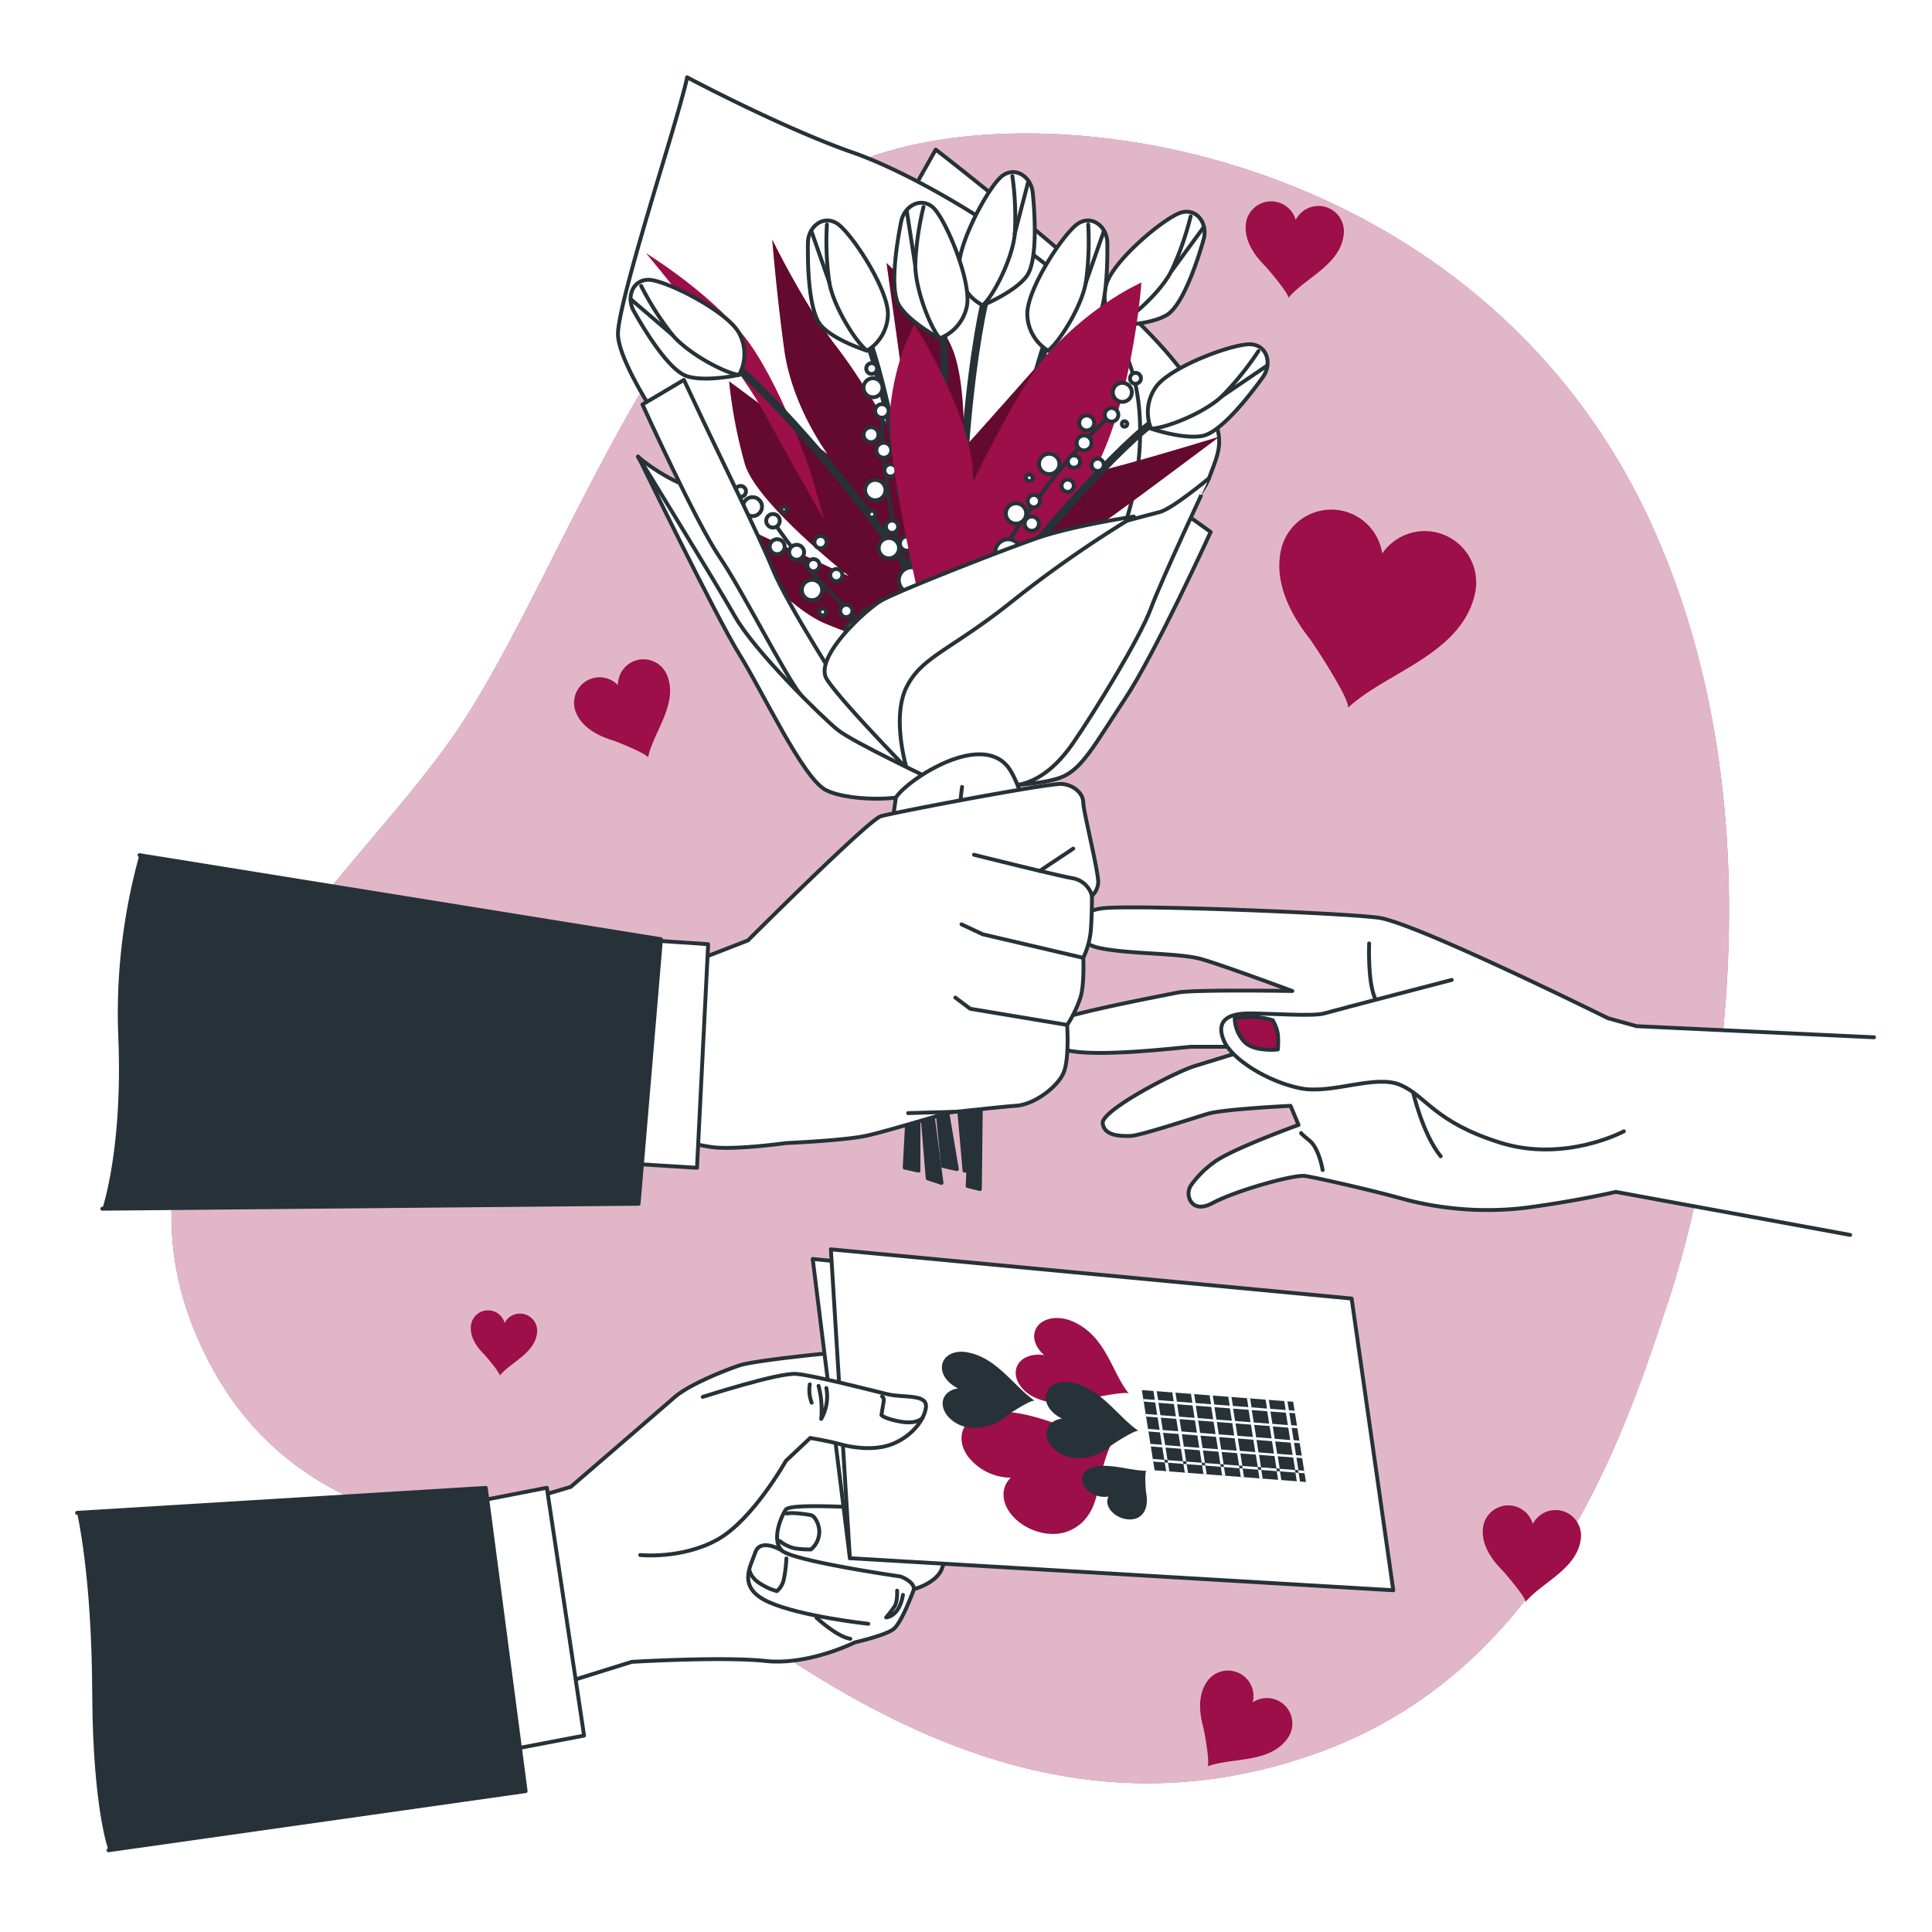 <svg class="animated" id="freepik_stories-valentines-bouquet-with-a-card" xmlns="http://www.w3.org/2000/svg" viewBox="0 0 500 500" version="1.1" xmlns:xlink="http://www.w3.org/1999/xlink" xmlns:svgjs="http://svgjs.com/svgjs"><style>svg#freepik_stories-valentines-bouquet-with-a-card:not(.animated) .animable {opacity: 0;}svg#freepik_stories-valentines-bouquet-with-a-card.animated #freepik--background-simple--inject-62 {animation: 1s 1 forwards cubic-bezier(.36,-0.01,.5,1.38) slideDown;animation-delay: 0s;}svg#freepik_stories-valentines-bouquet-with-a-card.animated #freepik--Hearts--inject-62 {animation: 1s 1 forwards cubic-bezier(.36,-0.01,.5,1.38) zoomOut,3s Infinite  linear floating;animation-delay: 0s,1s;}svg#freepik_stories-valentines-bouquet-with-a-card.animated #freepik--Hand--inject-62 {animation: 1s 1 forwards cubic-bezier(.36,-0.01,.5,1.38) lightSpeedRight;animation-delay: 0s;}svg#freepik_stories-valentines-bouquet-with-a-card.animated #freepik--Card--inject-62 {animation: 1s 1 forwards cubic-bezier(.36,-0.01,.5,1.38) zoomIn;animation-delay: 0s;}svg#freepik_stories-valentines-bouquet-with-a-card.animated #freepik--Flowers--inject-62 {animation: 1s 1 forwards cubic-bezier(.36,-0.01,.5,1.38) fadeIn;animation-delay: 0s;}            @keyframes slideDown {                0% {                    opacity: 0;                    transform: translateY(-30px);                }                100% {                    opacity: 1;                    transform: translateY(0);                }            }                    @keyframes zoomOut {                0% {                    opacity: 0;                    transform: scale(1.5);                }                100% {                    opacity: 1;                    transform: scale(1);                }            }                    @keyframes floating {                0% {                    opacity: 1;                    transform: translateY(0px);                }                50% {                    transform: translateY(-10px);                }                100% {                    opacity: 1;                    transform: translateY(0px);                }            }                    @keyframes lightSpeedRight {              from {                transform: translate3d(50%, 0, 0) skewX(-20deg);                opacity: 0;              }              60% {                transform: skewX(10deg);                opacity: 1;              }              80% {                transform: skewX(-2deg);              }              to {                opacity: 1;                transform: translate3d(0, 0, 0);              }            }                    @keyframes zoomIn {                0% {                    opacity: 0;                    transform: scale(0.5);                }                100% {                    opacity: 1;                    transform: scale(1);                }            }                    @keyframes fadeIn {                0% {                    opacity: 0;                }                100% {                    opacity: 1;                }            }        </style><g id="freepik--background-simple--inject-62" class="animable" style="transform-origin: 245.924px 248.02px;"><path d="M431,339s39-108-3-202S279,23,227,40,147,146,119,188,23,281,51,346s99,45,141,75,91,53,148,33S418,379,431,339Z" style="fill: rgb(156, 15, 72); transform-origin: 245.924px 248.02px;" id="elqfbfnzh9mh8" class="animable"></path><g id="el0hzix1ardra"><path d="M431,339s39-108-3-202S279,23,227,40,147,146,119,188,23,281,51,346s99,45,141,75,91,53,148,33S418,379,431,339Z" style="fill: rgb(255, 255, 255); opacity: 0.7; transform-origin: 245.924px 248.02px;" class="animable"></path></g></g><g id="freepik--Hearts--inject-62" class="animable animator-active" style="transform-origin: 265.502px 254.636px;"><path d="M381.72,153.66a13.32,13.32,0,0,0-24-10.41,13.33,13.33,0,0,0-26.18-1c-1.9,8.38,2.4,16.67,7.43,23.09,1,1.29,11.11,16.68,9.78,17.91C358.85,173.86,378.15,169.41,381.72,153.66Z" style="fill: rgb(156, 15, 72); transform-origin: 356.56px 157.568px;" id="ely2csnn19ds" class="animable"></path><path d="M172.63,174.71a6.6,6.6,0,0,0-12.7,2.61,6.6,6.6,0,0,0-10.88,7.05c1.61,3.94,5.71,6.07,9.57,7.25.78.23,9.25,3.6,9.06,4.47C169.1,189.4,175.66,182.11,172.63,174.71Z" style="fill: rgb(156, 15, 72); transform-origin: 160.993px 183.359px;" id="elmjlnls2y2us" class="animable"></path><path d="M333.2,449.92a6.59,6.59,0,0,0-9-9.35,6.6,6.6,0,0,0-11.77-5.46c-2.47,3.47-2.09,8.07-1,12,.22.78,1.88,9.74,1,10.05C318.89,454.76,328.56,456.42,333.2,449.92Z" style="fill: rgb(156, 15, 72); transform-origin: 322.523px 444.751px;" id="elacy6673hlb" class="animable"></path><path d="M347.77,60.55a6.59,6.59,0,0,0-12.44-3.63,6.6,6.6,0,0,0-12.92,1.14c-.41,4.23,2.21,8,5.08,10.88.57.57,6.48,7.51,5.9,8.19C337.79,71.88,347,68.5,347.77,60.55Z" style="fill: rgb(156, 15, 72); transform-origin: 335.085px 64.621px;" id="ela9deg49v9lk" class="animable"></path><path d="M409.13,398.05a6.59,6.59,0,0,0-12.44-3.63,6.59,6.59,0,0,0-12.91,1.14c-.42,4.23,2.2,8,5.07,10.88.57.57,6.48,7.5,5.91,8.19C399.15,409.38,408.35,406,409.13,398.05Z" style="fill: rgb(156, 15, 72); transform-origin: 396.449px 402.112px;" id="elrqvdtyu4yts" class="animable"></path><path d="M139,344.83a4.46,4.46,0,0,0-8.41-2.45,4.45,4.45,0,0,0-8.72.77c-.28,2.86,1.49,5.43,3.42,7.35.39.38,4.39,5.07,4,5.53C132.27,352.48,138.49,350.2,139,344.83Z" style="fill: rgb(156, 15, 72); transform-origin: 130.43px 347.572px;" id="elchoka32ce7k" class="animable"></path></g><g id="freepik--Hand--inject-62" class="animable" style="transform-origin: 377.474px 277.215px;"><path d="M478.82,319.6l-60.64-11.14s-10.72,2.48-23.51,4.13a83.82,83.82,0,0,1-32.17-2.48c-7.43-2.06-21.86-5.36-24.75-5.77s-17.74,3.71-23.92,7c-3.1,1.65-4.73.86-5.6-.35a3.84,3.84,0,0,1,.17-4.47,25.87,25.87,0,0,1,6.66-6.32c5.7-3.56,21-9.07,21-9.07L334,286.19s-17.33.83-21.45,2.06S294.85,294,292.38,294s-6.6,0-7-3.3,18.56-13.2,23.92-14.85l16.09-4.95H308.46c-1.65,0-27.22,3.3-33.82.41s-5.36-4.95-1.65-7,27.64-6.6,31.76-7.43,29.7-.41,29.7-.41-17.74-6.6-23.51-8.25-18.56-1.23-26.4-2.88-7.84-9.49,1.24-10.32,61.46,1.24,70.94,2.48,59.4,26,59.4,26l7.42,2.07L485,268.45" style="fill: rgb(255, 255, 255); stroke: rgb(38, 50, 56); stroke-linecap: round; stroke-linejoin: round; transform-origin: 377.474px 277.215px;" id="ellprkja26mh" class="animable"></path><path d="M375.7,253.6s-30.11,7.84-33,8.67-13.61,0-19.39,0-8.66,2.06-6.6,7,11.55,10.72,19.8,12.37,19.39-3.71,26-.82,8.66,9.49,25.57,14.85,32.17-2.89,32.17-2.89" style="fill: rgb(255, 255, 255); stroke: rgb(38, 50, 56); stroke-linecap: round; stroke-linejoin: round; transform-origin: 368.148px 275.54px;" id="elosk3d85aofs" class="animable"></path><path d="M319.55,263.57a9.27,9.27,0,0,0,2.68,6.24c2.67,2.46,8.47,1.79,8.47,1.79a21.81,21.81,0,0,0,0-4,10.29,10.29,0,0,0-1.34-3.57A20.59,20.59,0,0,0,319.55,263.57Z" style="fill: rgb(156, 15, 72); stroke: rgb(38, 50, 56); stroke-linecap: round; stroke-linejoin: round; transform-origin: 325.171px 267.434px;" id="elvub7coe47f" class="animable"></path><path d="M336.72,293.23s-.22,0,2.23,2,3.35,7.58,3.35,7.58" style="fill: none; stroke: rgb(38, 50, 56); stroke-linecap: round; stroke-linejoin: round; transform-origin: 339.507px 298.02px;" id="el4inz28ztf0m" class="animable"></path><path d="M354.34,244.16s-.44,10,1.56,14.28" style="fill: none; stroke: rgb(38, 50, 56); stroke-linecap: round; stroke-linejoin: round; transform-origin: 355.099px 251.3px;" id="el7zz7jht7m1a" class="animable"></path><path d="M365.72,282.75s2.45,10.7,7.13,16.5" style="fill: none; stroke: rgb(38, 50, 56); stroke-linecap: round; stroke-linejoin: round; transform-origin: 369.285px 291px;" id="elvt674k941we" class="animable"></path></g><g id="freepik--Card--inject-62" class="animable" style="transform-origin: 190.26px 401.09px;"><path d="M220.47,349.63s-24.67,2.22-29.26,3.79-13.17,5.13-16.68,8.21-26.82,23.17-26.82,23.17l-15.06,4.49,5.2,48.8,25.64-8s23.54-1.42,34.66-.23,23.1-4.82,23.1-4.82,7.62-1.73,9.88-3.35,5.4-10.42,5.4-10.42,5.56-1.41,7.17-5.13A56.24,56.24,0,0,0,247.05,392a23.18,23.18,0,0,0-.65-6.1s2.2-21.28-.23-28.67S220.47,349.63,220.47,349.63Z" style="fill: rgb(255, 255, 255); stroke: rgb(38, 50, 56); stroke-linecap: round; stroke-linejoin: round; transform-origin: 189.982px 393.86px;" id="elpsxlqfbzh6a" class="animable"></path><path d="M247.05,392A30.85,30.85,0,0,0,236,390.49c-6,.33-31.31-1.88-32.66.23s-3.62,7.72-1.08,10.47S233.07,408,233.07,408s3.46,1.24,3.46,3.24" style="fill: none; stroke: rgb(38, 50, 56); stroke-linecap: round; stroke-linejoin: round; transform-origin: 224.08px 400.518px;" id="elnq8w9xapws" class="animable"></path><path d="M202.24,401.19s-5.45-3.24-6.75.54-4.85,9.18,3.52,12.91,25.7,5.6,25.7,5.6" style="fill: none; stroke: rgb(38, 50, 56); stroke-linecap: round; stroke-linejoin: round; transform-origin: 209.167px 410.069px;" id="elcikbnp4squt" class="animable"></path><path d="M211.32,418.68s5.18,4.86,8.75,5.45" style="fill: none; stroke: rgb(38, 50, 56); stroke-linecap: round; stroke-linejoin: round; transform-origin: 215.695px 421.405px;" id="elb524sdy3ygk" class="animable"></path><path d="M194.12,406.81s.35,1.75,3,3.26a14.8,14.8,0,0,0,3.94,1.71,5.39,5.39,0,0,0,1.75-2.88,34.77,34.77,0,0,0,.71-5.58" style="fill: none; stroke: rgb(38, 50, 56); stroke-linecap: round; stroke-linejoin: round; transform-origin: 198.82px 407.55px;" id="elazfevl4b647" class="animable"></path><path d="M201.79,398.8a9.44,9.44,0,0,0,3.9,1.91,23.88,23.88,0,0,0,4.18.28,5.9,5.9,0,0,0,2.09-3.67c.41-2.46-1.06-5-2.09-5.2s-4.73-.79-6.27-.41" style="fill: none; stroke: rgb(38, 50, 56); stroke-linecap: round; stroke-linejoin: round; transform-origin: 206.91px 396.29px;" id="elixfe61v2ai" class="animable"></path><path d="M232.17,411.66s.17,2.78-.68,4.11a27.59,27.59,0,0,1-2.16,2.81s3.39-.07,4.35-5.82" style="fill: none; stroke: rgb(38, 50, 56); stroke-linecap: round; stroke-linejoin: round; transform-origin: 231.505px 415.12px;" id="el8tigb54np68" class="animable"></path><polygon points="238.55 328.65 210.33 325.82 219.95 403.26 238.55 328.65" style="fill: rgb(255, 255, 255); stroke: rgb(38, 50, 56); stroke-linecap: round; stroke-linejoin: round; transform-origin: 224.44px 364.54px;" id="elove0uxc7bjq" class="animable"></polygon><polygon points="215.03 323.33 219.95 403.26 360.58 411.56 349.8 336.06 215.03 323.33" style="fill: rgb(255, 255, 255); stroke: rgb(38, 50, 56); stroke-linecap: round; stroke-linejoin: round; transform-origin: 287.805px 367.445px;" id="el1v218v2gqx8" class="animable"></polygon><path d="M253.5,366.25c-4.81,1.65-6.11,6.49-2.9,10.8a14.24,14.24,0,0,0,11,5.38c-2.39,2.25-2.6,5.86-.13,9.17,3.21,4.32,9.71,6.48,14.53,4.83,5.61-1.93,7.64-7.06,8.25-11.92.13-1,2.7-11.61,4.12-11.34C277.46,371.16,264.05,362.63,253.5,366.25Z" style="fill: rgb(156, 15, 72); transform-origin: 268.604px 381.175px;" id="elkpjb7hucge" class="animable"></path><path d="M277.77,342.05c-3.93-1.79-8.26-1-9.68,1.84-1.09,2.15-.14,4.85,2.14,6.81-3-.47-5.83.5-6.92,2.66-1.42,2.81.62,6.55,4.55,8.35,4.59,2.1,9.55,1.54,13.52.38.79-.23,10.17-2.17,10.77-1.41C287.55,354.91,286.39,346,277.77,342.05Z" style="fill: rgb(156, 15, 72); transform-origin: 277.504px 352.109px;" id="el12rv73qug6jq" class="animable"></path><path d="M277,357.75c-3.56-.59-6.4,1.19-6.35,4,0,2.14,1.78,4.24,4.19,5.37-2.38.33-4.05,1.87-4,4,.05,2.78,3,5.51,6.54,6.1a12.48,12.48,0,0,0,10-3c.49-.39,6.57-4.38,7.3-3.88C289.05,366.47,284.76,359,277,357.75Z" style="fill: rgb(38, 50, 56); transform-origin: 282.665px 367.49px;" id="elzptdlgatpn" class="animable"></path><path d="M250.12,349.94c-3.56-.58-6.4,1.2-6.35,4,0,2.13,1.78,4.24,4.19,5.37-2.38.33-4.05,1.87-4,4,.05,2.78,3,5.51,6.54,6.1a12.47,12.47,0,0,0,10-3c.49-.4,6.57-4.38,7.3-3.88C262.22,358.66,257.93,351.23,250.12,349.94Z" style="fill: rgb(38, 50, 56); transform-origin: 255.785px 359.682px;" id="elpaygtvirfvi" class="animable"></path><path d="M281.28,380.48c-1.78,1.19-1.65,3.56.29,5.29a6.43,6.43,0,0,0,5.31,1.53c-.68,1.26-.26,3,1.22,4.28,1.94,1.73,4.95,2.16,6.73,1,2.07-1.39,2.21-4,1.78-6.28-.08-.47-.49-5.65.14-5.65C291.94,380.64,285.17,377.85,281.28,380.48Z" style="fill: rgb(38, 50, 56); transform-origin: 288.416px 386.291px;" id="el39y49zdhfps" class="animable"></path><polygon points="334.67 362.78 337.98 383.54 298.81 380.51 295.51 359.75 334.67 362.78" style="fill: rgb(38, 50, 56); transform-origin: 316.745px 371.645px;" id="elzlyl5cbdb6c" class="animable"></polygon><polygon points="330.78 382.99 331.61 383.05 331.25 380.79 330.42 380.73 330.78 382.99" style="fill: rgb(255, 255, 255); transform-origin: 331.015px 381.89px;" id="elbas55e8zd3n" class="animable"></polygon><polygon points="316.29 381.86 317.12 381.93 316.76 379.67 315.93 379.6 316.29 381.86" style="fill: rgb(255, 255, 255); transform-origin: 316.525px 380.765px;" id="elq7ut2u4i00g" class="animable"></polygon><polygon points="311.46 381.49 312.29 381.55 311.93 379.29 311.1 379.23 311.46 381.49" style="fill: rgb(255, 255, 255); transform-origin: 311.695px 380.39px;" id="elkdz9rwf3rqp" class="animable"></polygon><polygon points="306.63 381.11 307.46 381.18 307.1 378.92 306.27 378.86 306.63 381.11" style="fill: rgb(255, 255, 255); transform-origin: 306.865px 380.02px;" id="elbqnqb3gjx5g" class="animable"></polygon><polygon points="301.8 380.74 302.63 380.81 302.27 378.55 301.44 378.48 301.8 380.74" style="fill: rgb(255, 255, 255); transform-origin: 302.035px 379.645px;" id="el68i3qzjy5vw" class="animable"></polygon><polygon points="325.95 382.61 326.78 382.68 326.42 380.42 325.59 380.35 325.95 382.61" style="fill: rgb(255, 255, 255); transform-origin: 326.185px 381.515px;" id="el2yd15l9895p" class="animable"></polygon><polygon points="337.62 381.29 337.51 380.62 335.98 380.5 336.08 381.17 337.62 381.29" style="fill: rgb(255, 255, 255); transform-origin: 336.8px 380.895px;" id="elnl6olpdyad" class="animable"></polygon><polygon points="335.61 383.36 336.44 383.43 336.08 381.17 335.25 381.1 335.61 383.36" style="fill: rgb(255, 255, 255); transform-origin: 335.845px 382.265px;" id="elwuof84nwx49" class="animable"></polygon><polygon points="321.12 382.24 321.95 382.3 321.59 380.04 320.76 379.98 321.12 382.24" style="fill: rgb(255, 255, 255); transform-origin: 321.355px 381.14px;" id="elfrgfbcxoyw" class="animable"></polygon><polygon points="311.82 378.63 311.93 379.29 315.93 379.6 315.82 378.94 311.82 378.63" style="fill: rgb(255, 255, 255); transform-origin: 313.875px 379.115px;" id="eln64q4d56vu" class="animable"></polygon><polygon points="298.35 377.58 298.45 378.25 301.44 378.48 301.33 377.81 298.35 377.58" style="fill: rgb(255, 255, 255); transform-origin: 299.895px 378.03px;" id="el4s3z64pq45a" class="animable"></polygon><polygon points="321.49 379.38 321.59 380.04 325.59 380.35 325.48 379.68 321.49 379.38" style="fill: rgb(255, 255, 255); transform-origin: 323.54px 379.865px;" id="elh07bvgbmlx" class="animable"></polygon><polygon points="326.32 379.75 326.42 380.42 330.42 380.73 330.31 380.06 326.32 379.75" style="fill: rgb(255, 255, 255); transform-origin: 328.37px 380.24px;" id="elzpykgdu0jmi" class="animable"></polygon><polygon points="316.65 379 316.76 379.67 320.76 379.98 320.65 379.31 316.65 379" style="fill: rgb(255, 255, 255); transform-origin: 318.705px 379.49px;" id="elsk9232s4f1h" class="animable"></polygon><polygon points="331.15 380.12 331.25 380.79 335.25 381.1 335.14 380.43 331.15 380.12" style="fill: rgb(255, 255, 255); transform-origin: 333.2px 380.61px;" id="eltnzyazjxy" class="animable"></polygon><path d="M299.33,360l-.84-.06.38,2.35-3-.23.1.66,3,.24.51,3.2-3-.23.11.67,3,.23.51,3.2-3-.23.1.67,3,.23.5,3.2-3-.23.11.67,3,.23.51,3.2.83.07-.51-3.21,4,.31.51,3.21.83.06-.5-3.2,4,.31.51,3.2.84.07-.51-3.21,4,.31.51,3.21.84.06-.51-3.2,4,.31.51,3.2.84.06-.51-3.2,4,.31.51,3.2.84.07-.51-3.2,4,.31.51,3.2.84.06-.51-3.2,4,.31.51,3.2.84.07-.51-3.21,1.53.12-.11-.66-1.53-.12-.51-3.21,1.54.12-.11-.67-1.53-.11-.51-3.21,1.53.12-.11-.67-1.53-.12-.51-3.2,1.53.12-.1-.67-1.53-.12-.38-2.35-.83-.06.37,2.35-4-.31-.37-2.35-.83-.07.37,2.35-4-.31-.37-2.35-.83-.06.37,2.35-4-.31-.37-2.35-.83-.07.37,2.36-4-.31-.37-2.36-.83-.06.37,2.35-4-.31-.37-2.35-.83-.06.37,2.35-4-.31-.37-2.35-.83-.07.37,2.35-4-.31Zm1.09,6.89,4,.31.51,3.2-4-.3Zm23.83,5-4-.31-.5-3.2,4,.31Zm.33-3.14,4,.31.51,3.21-4-.31Zm-5.16,2.77-4-.31-.5-3.21,4,.31Zm-4.83-.38-4-.31-.51-3.2,4,.31Zm-4.83-.37-4-.31-.51-3.2,4,.31ZM301.55,374,301,370.8l4,.31.51,3.21Zm4.83.37-.51-3.2,4,.31.51,3.2Zm4.83.38-.51-3.21,4,.31.51,3.2Zm4.83.37-.51-3.2,4,.31.51,3.2Zm4.83.37-.51-3.2,4,.31.51,3.2Zm4.83.38-.51-3.21,4,.31.51,3.21Zm8.83.68-4-.31-.51-3.2,4,.31Zm-.62-3.87-4-.31-.51-3.2,4,.31Zm-1.12-7.07.51,3.2-4-.31-.51-3.2Zm-4.83-.38.51,3.2-4-.3-.51-3.21Zm-4.83-.37.51,3.2-4-.31-.51-3.2Zm-4.83-.38.51,3.21-4-.31-.51-3.21Zm-4.83-.37.51,3.2-4-.31-.51-3.2Zm-4.83-.38.51,3.21-4-.31-.51-3.21Zm-4.83-.37.5,3.2-4-.31-.51-3.2Z" style="fill: rgb(255, 255, 255); transform-origin: 316.46px 370.2px;" id="elp0icfjif7h" class="animable"></path><polygon points="307 378.25 307.1 378.92 311.1 379.23 310.99 378.56 307 378.25" style="fill: rgb(255, 255, 255); transform-origin: 309.05px 378.74px;" id="elrylvilcy6nk" class="animable"></polygon><polygon points="302.16 377.88 302.27 378.55 306.27 378.86 306.16 378.19 302.16 377.88" style="fill: rgb(255, 255, 255); transform-origin: 304.215px 378.37px;" id="elab2e1p1duig" class="animable"></polygon><path d="M181.87,361.52s19.71-6.38,24.29-5.95,19,4.15,23.44,5.23,10.69-.22,10,3.67-4.64,7.88-9.23,9.45-10.09.65-12.95-.16-7.73-1.62-7.73-1.62l-6.31,5.94s-8.52,15.23-17.7,20.36-20,4-20,4" style="fill: rgb(255, 255, 255); stroke: rgb(38, 50, 56); stroke-linecap: round; stroke-linejoin: round; transform-origin: 202.666px 379.047px;" id="elw1u9hibw2ho" class="animable"></path><path d="M228.28,361.39s.58.31.41,1.34l-.58,3.49s.51.72,3.77,1.47,5.61.51,6.88-.75" style="fill: none; stroke: rgb(38, 50, 56); stroke-linecap: round; stroke-linejoin: round; transform-origin: 233.435px 364.752px;" id="elkn04b9so1u" class="animable"></path><path d="M211.84,358.66a24.13,24.13,0,0,1,.79,5.41,26.34,26.34,0,0,1-.1,3.15,11.82,11.82,0,0,0,1.33-8" style="fill: none; stroke: rgb(38, 50, 56); stroke-linecap: round; stroke-linejoin: round; transform-origin: 212.951px 362.94px;" id="el7vukrn6mxxp" class="animable"></path><path d="M209.58,358.28a9.06,9.06,0,0,0,.48,4.73" style="fill: none; stroke: rgb(38, 50, 56); stroke-linecap: round; stroke-linejoin: round; transform-origin: 209.759px 360.645px;" id="elkkmyge5si2j" class="animable"></path><polygon points="141.52 385.03 151.16 449.17 127.45 453.69 116.91 389.82 141.52 385.03" style="fill: rgb(255, 255, 255); stroke: rgb(38, 50, 56); stroke-linecap: round; stroke-linejoin: round; transform-origin: 134.035px 419.36px;" id="el59qeg7ug8er" class="animable"></polygon><path d="M28.08,478.85l108-15.31-10.32-78.48L19.94,391.52s3.8,15.79,3.93,46.61C24,468.13,28.08,478.85,28.08,478.85Z" style="fill: rgb(38, 50, 56); transform-origin: 78.01px 431.955px;" id="elci24g8ypt3u" class="animable"></path><polyline points="28.08 478.85 136.04 463.54 125.72 385.06 19.94 391.52" style="fill: none; stroke: rgb(38, 50, 56); stroke-linecap: round; stroke-linejoin: round; transform-origin: 77.99px 431.955px;" id="el6yl4jsrm9z7" class="animable"></polyline></g><g id="freepik--Flowers--inject-62" class="animable" style="transform-origin: 177.262px 166.41px;"><path d="M165.09,118.19s8.35,7.35,17.89,9.14,19.67,3.57,19.67,3.57l44.7,70.34s-19.07,4.17-28.61-1.19-28.61-40.54-28.61-40.54Z" style="fill: rgb(255, 255, 255); stroke: rgb(38, 50, 56); stroke-linecap: round; stroke-linejoin: round; transform-origin: 206.22px 160.488px;" id="elrn9cqg6jkp" class="animable"></path><path d="M235,51.43l7.16-12.72s44.9,34.57,60.8,53.65,13.51,21.85,9.93,31.39-30.2,31.39-30.2,31.39,4-8.74,0-29-9.14-39.73-27-54.44S235,51.43,235,51.43Z" style="fill: rgb(255, 255, 255); stroke: rgb(38, 50, 56); stroke-linecap: round; stroke-linejoin: round; transform-origin: 275.261px 96.925px;" id="elaozvwm9cza" class="animable"></path><path d="M169.07,106.66s-9.14-13.91-9.14-20.26,9.14-35.77,13.51-50.47S177.81,20,177.81,20s24.64,13.12,42.92,19.48,52.45,27,66.36,44.9,6,47.69,3.18,53.25-35.76,29.4-42.92,33.78-20.66,13.11-20.66,13.11a77.87,77.87,0,0,1-15.9-12.32C204,165.08,169.07,106.66,169.07,106.66Z" style="fill: rgb(255, 255, 255); stroke: rgb(38, 50, 56); stroke-linecap: round; stroke-linejoin: round; transform-origin: 227.5px 102.26px;" id="elajdghrf2ztb" class="animable"></path><path d="M240.14,169.55a150,150,0,0,1-26.51-8.15c-13.26-5.61-28.85-28.5-28.85-28.5l35,16.26s-24-18.87-27-29.07a125.49,125.49,0,0,1-4.08-21.41l25.5,18.86s-9.18-12.23-11.22-27S199.86,62,199.86,62,208,78.79,216.69,90s20.39,33.14,20.39,33.14l-7.64-55.07s14.78,13.77,17.84,24.48,1.53,24,3.06,22.43,21-23.59,21-23.59-6.16,29.2-8.71,34.81S258,135.9,258,135.9s12.24-10.71,23.46-13.26S315.61,113,315.61,113s-20.4,15.3-27.53,20.4-36.72,22.44-36.72,22.44l30.89-15.43S262.07,168.53,240.14,169.55Z" style="fill: rgb(156, 15, 72); transform-origin: 250.195px 115.775px;" id="el9940rvp81fs" class="animable"></path><g id="elimlnqz9fxwk"><path d="M240.14,169.55a150,150,0,0,1-26.51-8.15c-13.26-5.61-28.85-28.5-28.85-28.5l35,16.26s-24-18.87-27-29.07a125.49,125.49,0,0,1-4.08-21.41l25.5,18.86s-9.18-12.23-11.22-27S199.86,62,199.86,62,208,78.79,216.69,90s20.39,33.14,20.39,33.14l-7.64-55.07s14.78,13.77,17.84,24.48,1.53,24,3.06,22.43,21-23.59,21-23.59-6.16,29.2-8.71,34.81S258,135.9,258,135.9s12.24-10.71,23.46-13.26S315.61,113,315.61,113s-20.4,15.3-27.53,20.4-36.72,22.44-36.72,22.44l30.89-15.43S262.07,168.53,240.14,169.55Z" style="opacity: 0.36; transform-origin: 250.195px 115.775px;" class="animable"></path></g><path d="M290,81.18c-1-1-35.91,40-43.08,92.21" style="fill: none; stroke: rgb(38, 50, 56); stroke-linecap: round; stroke-linejoin: round; stroke-width: 2px; transform-origin: 268.46px 127.276px;" id="el404ondedmwk" class="animable"></path><path d="M288.72,84.24a11.33,11.33,0,0,1-2.46-10.48c1.68-6.31,15.54-17.85,19.65-18.82s6.67,3.17,5.59,7-5.09,17-9.6,19.62S288.72,84.24,288.72,84.24Z" style="fill: rgb(255, 255, 255); stroke: rgb(38, 50, 56); stroke-linecap: round; stroke-linejoin: round; transform-origin: 298.807px 69.518px;" id="elh1qspbr9vlr" class="animable"></path><path d="M308.14,56a76.6,76.6,0,0,1-5,14.18c-3,5.83-11.18,12.89-14.46,14.06" style="fill: none; stroke: rgb(38, 50, 56); stroke-linecap: round; stroke-linejoin: round; transform-origin: 298.41px 70.12px;" id="el5qll1wrdafb" class="animable"></path><line x1="303.18" y1="70.18" x2="311.55" y2="58.75" style="fill: none; stroke: rgb(38, 50, 56); stroke-linecap: round; stroke-linejoin: round; transform-origin: 307.365px 64.465px;" id="eltrdprppzmlo" class="animable"></line><path d="M250.09,175.92c-4.86-54.69,4.71-102.1,6-101.6" style="fill: none; stroke: rgb(38, 50, 56); stroke-linecap: round; stroke-linejoin: round; stroke-width: 2px; transform-origin: 252.407px 125.118px;" id="elu7lqtfdclo" class="animable"></path><path d="M254.34,79a11.3,11.3,0,0,1-6.15-8.83c-.77-6.48,7.85-22.33,11.32-24.75s7.36.49,7.76,4.43,1.54,17.66-1.68,21.77S254.34,79,254.34,79Z" style="fill: rgb(255, 255, 255); stroke: rgb(38, 50, 56); stroke-linecap: round; stroke-linejoin: round; transform-origin: 257.968px 61.769px;" id="el8a724q8pkn3" class="animable"></path><path d="M262,45.57a75.69,75.69,0,0,1,.63,15C262,67.1,257,76.69,254.34,79" style="fill: none; stroke: rgb(38, 50, 56); stroke-linecap: round; stroke-linejoin: round; transform-origin: 258.547px 62.285px;" id="el2qrmkjvok95" class="animable"></path><line x1="262.59" y1="60.58" x2="266.15" y2="46.87" style="fill: none; stroke: rgb(38, 50, 56); stroke-linecap: round; stroke-linejoin: round; transform-origin: 264.37px 53.725px;" id="el41one5u6dmo" class="animable"></line><path d="M271.58,87.47c-1.25-.61-14.72,45.85-14.41,100.75" style="fill: none; stroke: rgb(38, 50, 56); stroke-linecap: round; stroke-linejoin: round; stroke-width: 2px; transform-origin: 264.372px 137.842px;" id="elyaijx8wd3be" class="animable"></path><path d="M271.26,90.76a11.28,11.28,0,0,1-5.39-9.3c-.24-6.53,9.68-21.61,13.33-23.73s7.3,1.1,7.37,5.06.07,17.72-3.48,21.56S271.26,90.76,271.26,90.76Z" style="fill: rgb(255, 255, 255); stroke: rgb(38, 50, 56); stroke-linecap: round; stroke-linejoin: round; transform-origin: 276.226px 73.909px;" id="el8sih7xe1a0v" class="animable"></path><path d="M281.63,58.1a76.19,76.19,0,0,1-.61,15c-1.15,6.44-7,15.58-9.76,17.64" style="fill: none; stroke: rgb(38, 50, 56); stroke-linecap: round; stroke-linejoin: round; transform-origin: 276.509px 74.42px;" id="ela0b6s8y1hj" class="animable"></path><line x1="281.02" y1="73.12" x2="285.7" y2="59.74" style="fill: none; stroke: rgb(38, 50, 56); stroke-linecap: round; stroke-linejoin: round; transform-origin: 283.36px 66.43px;" id="elp7ci1xd61o" class="animable"></line><path d="M209.85,122.38S201.78,98.56,192.56,87,167.2,65.52,167.2,65.52s23.06,27.66,30,40.34,16.14,28.82,16.14,28.82Z" style="fill: rgb(156, 15, 72); transform-origin: 190.27px 100.1px;" id="el7d1jyyx0dmo" class="animable"></path><path d="M243.49,84.27c1.34-.37,2.62,28.47-7.67,82.4" style="fill: none; stroke: rgb(38, 50, 56); stroke-linecap: round; stroke-linejoin: round; stroke-width: 2px; transform-origin: 240.102px 125.468px;" id="elz61yixbgw2p" class="animable"></path><path d="M243.2,87.56a11.29,11.29,0,0,0,7-8.16c1.42-6.38-5.58-23-8.79-25.76s-7.38-.25-8.17,3.63-3.29,17.42-.5,21.84S243.2,87.56,243.2,87.56Z" style="fill: rgb(255, 255, 255); stroke: rgb(38, 50, 56); stroke-linecap: round; stroke-linejoin: round; transform-origin: 240.921px 70.017px;" id="elrf8oady8ppk" class="animable"></path><path d="M239,53.56a76.08,76.08,0,0,0-2.13,14.88c0,6.54,4,16.58,6.38,19.12" style="fill: none; stroke: rgb(38, 50, 56); stroke-linecap: round; stroke-linejoin: round; transform-origin: 240.06px 70.56px;" id="elnhk53ny0oae" class="animable"></path><line x1="236.82" y1="68.44" x2="234.65" y2="54.43" style="fill: none; stroke: rgb(38, 50, 56); stroke-linecap: round; stroke-linejoin: round; transform-origin: 235.735px 61.435px;" id="elhf9z4ta2iqf" class="animable"></line><path d="M252.38,174.25c-27.28-47.64-62.25-81.07-63-79.91" style="fill: none; stroke: rgb(38, 50, 56); stroke-linecap: round; stroke-linejoin: round; stroke-width: 2px; transform-origin: 220.88px 134.28px;" id="elebvptlzf19" class="animable"></path><path d="M191.29,97a11.33,11.33,0,0,0,0-10.76c-3.08-5.77-19.21-13.83-23.44-13.83s-5.76,4.61-3.84,8.06,8.83,15.37,13.83,16.91S191.29,97,191.29,97Z" style="fill: rgb(255, 255, 255); stroke: rgb(38, 50, 56); stroke-linecap: round; stroke-linejoin: round; transform-origin: 177.92px 85.194px;" id="elkkptmxszire" class="animable"></path><path d="M165.93,74A76,76,0,0,0,174,86.65c4.22,5,13.83,10,17.29,10.38" style="fill: none; stroke: rgb(38, 50, 56); stroke-linecap: round; stroke-linejoin: round; transform-origin: 178.61px 85.515px;" id="elhnkx5kvburg" class="animable"></path><line x1="174" y1="86.65" x2="163.24" y2="77.43" style="fill: none; stroke: rgb(38, 50, 56); stroke-linecap: round; stroke-linejoin: round; transform-origin: 168.62px 82.04px;" id="elddug9ksooo" class="animable"></line><path d="M224.08,87.47c1.24-.61,14.72,45.85,14.41,100.75" style="fill: none; stroke: rgb(38, 50, 56); stroke-linecap: round; stroke-linejoin: round; stroke-width: 2px; transform-origin: 231.288px 137.842px;" id="el38nvddpdxo4" class="animable"></path><path d="M224.39,90.76a11.28,11.28,0,0,0,5.4-9.3c.23-6.53-9.68-21.61-13.33-23.73s-7.3,1.1-7.37,5.06-.07,17.72,3.48,21.56S224.39,90.76,224.39,90.76Z" style="fill: rgb(255, 255, 255); stroke: rgb(38, 50, 56); stroke-linecap: round; stroke-linejoin: round; transform-origin: 219.434px 73.909px;" id="el5h15w70vn17" class="animable"></path><path d="M214,58.1a76.56,76.56,0,0,0,.62,15c1.15,6.44,7,15.58,9.75,17.64" style="fill: none; stroke: rgb(38, 50, 56); stroke-linecap: round; stroke-linejoin: round; transform-origin: 219.123px 74.42px;" id="ell3ogryah63d" class="animable"></path><line x1="214.64" y1="73.12" x2="209.96" y2="59.74" style="fill: none; stroke: rgb(38, 50, 56); stroke-linecap: round; stroke-linejoin: round; transform-origin: 212.3px 66.43px;" id="elyielbaaciwd" class="animable"></line><path d="M242.14,174.55s-14.24-37.08-13.92-67.94" style="fill: none; stroke: rgb(38, 50, 56); stroke-linecap: round; stroke-linejoin: round; transform-origin: 235.177px 140.58px;" id="elg2i7tyef7yl" class="animable"></path><path d="M225.7,110.59a1.93,1.93,0,1,1-2.19,1.64A1.93,1.93,0,0,1,225.7,110.59Z" style="fill: rgb(255, 255, 255); stroke: rgb(38, 50, 56); stroke-linecap: round; stroke-linejoin: round; transform-origin: 225.421px 112.5px;" id="elwbo8wct2h8e" class="animable"></path><path d="M226.28,97.92A2.46,2.46,0,1,1,223.5,100,2.46,2.46,0,0,1,226.28,97.92Z" style="fill: rgb(255, 255, 255); stroke: rgb(38, 50, 56); stroke-linecap: round; stroke-linejoin: round; transform-origin: 225.934px 100.356px;" id="el10wxnqocjpfk" class="animable"></path><path d="M228.5,104.62a1.75,1.75,0,1,1-2,1.49A1.75,1.75,0,0,1,228.5,104.62Z" style="fill: rgb(255, 255, 255); stroke: rgb(38, 50, 56); stroke-linecap: round; stroke-linejoin: round; transform-origin: 228.233px 106.35px;" id="el0n3gc8bseup" class="animable"></path><path d="M226.92,124.23a2.63,2.63,0,1,1-3,2.23A2.63,2.63,0,0,1,226.92,124.23Z" style="fill: rgb(255, 255, 255); stroke: rgb(38, 50, 56); stroke-linecap: round; stroke-linejoin: round; transform-origin: 226.524px 126.83px;" id="el8ku633wwale" class="animable"></path><path d="M229,114.61a1.93,1.93,0,1,1-2.18,1.64A1.93,1.93,0,0,1,229,114.61Z" style="fill: rgb(255, 255, 255); stroke: rgb(38, 50, 56); stroke-linecap: round; stroke-linejoin: round; transform-origin: 228.731px 116.521px;" id="elvuwo8l34gv" class="animable"></path><path d="M232.37,104.82a.72.72,0,0,1,.6.8.71.71,0,0,1-.8.59.69.69,0,0,1-.59-.79A.7.7,0,0,1,232.37,104.82Z" style="fill: rgb(255, 255, 255); stroke: rgb(38, 50, 56); stroke-linecap: round; stroke-linejoin: round; transform-origin: 232.274px 105.515px;" id="el2s13rzeqajo" class="animable"></path><path d="M231.08,134.75a1.58,1.58,0,1,1-1.79,1.33A1.56,1.56,0,0,1,231.08,134.75Z" style="fill: rgb(255, 255, 255); stroke: rgb(38, 50, 56); stroke-linecap: round; stroke-linejoin: round; transform-origin: 230.853px 136.312px;" id="eluxgo7pfmc7t" class="animable"></path><path d="M230.69,120.17a1.58,1.58,0,1,1-1.78,1.33A1.56,1.56,0,0,1,230.69,120.17Z" style="fill: rgb(255, 255, 255); stroke: rgb(38, 50, 56); stroke-linecap: round; stroke-linejoin: round; transform-origin: 230.472px 121.734px;" id="el70wantzvfi7" class="animable"></path><path d="M225.79,94a1.4,1.4,0,1,1-1.59,1.18A1.4,1.4,0,0,1,225.79,94Z" style="fill: rgb(255, 255, 255); stroke: rgb(38, 50, 56); stroke-linecap: round; stroke-linejoin: round; transform-origin: 225.585px 95.385px;" id="el9g2g7w8bjts" class="animable"></path><path d="M230.43,139.26a2.63,2.63,0,1,1-3,2.23A2.64,2.64,0,0,1,230.43,139.26Z" style="fill: rgb(255, 255, 255); stroke: rgb(38, 50, 56); stroke-linecap: round; stroke-linejoin: round; transform-origin: 230.034px 141.861px;" id="elp2jhtk3oh6" class="animable"></path><path d="M236.42,146.85a3.33,3.33,0,1,1-3.77,2.82A3.33,3.33,0,0,1,236.42,146.85Z" style="fill: rgb(255, 255, 255); stroke: rgb(38, 50, 56); stroke-linecap: round; stroke-linejoin: round; transform-origin: 235.946px 150.146px;" id="elbzh714tuhrg" class="animable"></path><path d="M235,138.85a1.84,1.84,0,1,1-2.08,1.56A1.84,1.84,0,0,1,235,138.85Z" style="fill: rgb(255, 255, 255); stroke: rgb(38, 50, 56); stroke-linecap: round; stroke-linejoin: round; transform-origin: 234.741px 140.672px;" id="el0mn3h18y4naf" class="animable"></path><path d="M234.16,125.63a1.58,1.58,0,1,1-1.79,1.33A1.58,1.58,0,0,1,234.16,125.63Z" style="fill: rgb(255, 255, 255); stroke: rgb(38, 50, 56); stroke-linecap: round; stroke-linejoin: round; transform-origin: 233.933px 127.194px;" id="elqlvl537saz" class="animable"></path><path d="M225.77,132.21a.88.88,0,1,1-1,.74A.88.88,0,0,1,225.77,132.21Z" style="fill: rgb(255, 255, 255); stroke: rgb(38, 50, 56); stroke-linecap: round; stroke-linejoin: round; transform-origin: 225.64px 133.08px;" id="el5b95vuaqkhj" class="animable"></path><path d="M235.51,116.26a1.58,1.58,0,1,1-1.79,1.33A1.58,1.58,0,0,1,235.51,116.26Z" style="fill: rgb(255, 255, 255); stroke: rgb(38, 50, 56); stroke-linecap: round; stroke-linejoin: round; transform-origin: 235.283px 117.824px;" id="elp5bfreymmnq" class="animable"></path><path d="M235.77,159.5s23.57-55,35.52-68.1S295.4,73.13,295.4,73.13s-2.51,34.47-14.32,52.31S231,179.3,231,179.3Z" style="fill: rgb(156, 15, 72); transform-origin: 263.2px 126.215px;" id="el275hf2dh89vi" class="animable"></path><path d="M239.87,163.41s-10.77-44-9.51-57.4S236.64,84,236.64,84s14.18,22,15.15,38.2-5.8,55.42-5.8,55.42Z" style="fill: rgb(156, 15, 72); transform-origin: 241.071px 130.81px;" id="eleznilfbttu" class="animable"></path><path d="M300.1,108.46c-.64-1.23-22.63,17.48-55.09,61.75" style="fill: none; stroke: rgb(38, 50, 56); stroke-linecap: round; stroke-linejoin: round; stroke-width: 2px; transform-origin: 272.555px 139.307px;" id="eljybkrtsjlhi" class="animable"></path><path d="M297.88,110.92a11.32,11.32,0,0,1,1.21-10.69c3.71-5.38,20.65-11.58,24.85-11.11s5.21,5.23,2.91,8.45-10.51,14.28-15.65,15.24S297.88,110.92,297.88,110.92Z" style="fill: rgb(255, 255, 255); stroke: rgb(38, 50, 56); stroke-linecap: round; stroke-linejoin: round; transform-origin: 312.558px 101.051px;" id="eli2z5fjqkdd" class="animable"></path><path d="M325.68,90.87a76.92,76.92,0,0,1-9.45,11.69c-4.76,4.48-14.87,8.37-18.35,8.36" style="fill: none; stroke: rgb(38, 50, 56); stroke-linecap: round; stroke-linejoin: round; transform-origin: 311.78px 100.895px;" id="elg07bjt1bx8n" class="animable"></path><line x1="316.23" y1="102.56" x2="327.96" y2="94.6" style="fill: none; stroke: rgb(38, 50, 56); stroke-linecap: round; stroke-linejoin: round; transform-origin: 322.095px 98.58px;" id="elymlq79c2mv" class="animable"></line><path d="M247.31,164s17.37-35.72,40.14-56.56" style="fill: none; stroke: rgb(38, 50, 56); stroke-linecap: round; stroke-linejoin: round; transform-origin: 267.38px 135.72px;" id="elbj5fszmak2" class="animable"></path><path d="M282.82,108.36a1.93,1.93,0,1,1-2.69-.48A1.94,1.94,0,0,1,282.82,108.36Z" style="fill: rgb(255, 255, 255); stroke: rgb(38, 50, 56); stroke-linecap: round; stroke-linejoin: round; transform-origin: 281.236px 109.464px;" id="elnf3ez7b2qyb" class="animable"></path><path d="M292.47,100.13a2.46,2.46,0,1,1-3.42-.61A2.46,2.46,0,0,1,292.47,100.13Z" style="fill: rgb(255, 255, 255); stroke: rgb(38, 50, 56); stroke-linecap: round; stroke-linejoin: round; transform-origin: 290.454px 101.54px;" id="el9hybsavv1o9" class="animable"></path><path d="M289.1,106.33a1.76,1.76,0,1,1-2.44-.43A1.76,1.76,0,0,1,289.1,106.33Z" style="fill: rgb(255, 255, 255); stroke: rgb(38, 50, 56); stroke-linecap: round; stroke-linejoin: round; transform-origin: 287.663px 107.346px;" id="el8un1jc20akv" class="animable"></path><path d="M273.69,118.57a2.63,2.63,0,1,1-3.66-.66A2.63,2.63,0,0,1,273.69,118.57Z" style="fill: rgb(255, 255, 255); stroke: rgb(38, 50, 56); stroke-linecap: round; stroke-linejoin: round; transform-origin: 271.53px 120.07px;" id="el3kbf8rbevwy" class="animable"></path><path d="M282.14,113.53a1.93,1.93,0,1,1-2.68-.48A1.92,1.92,0,0,1,282.14,113.53Z" style="fill: rgb(255, 255, 255); stroke: rgb(38, 50, 56); stroke-linecap: round; stroke-linejoin: round; transform-origin: 280.559px 114.635px;" id="elfyqyzszrcpd" class="animable"></path><path d="M291.59,109.3a.7.7,0,0,1-.17,1,.7.7,0,1,1,.17-1Z" style="fill: rgb(255, 255, 255); stroke: rgb(38, 50, 56); stroke-linecap: round; stroke-linejoin: round; transform-origin: 291.029px 109.719px;" id="el0cww5qkiohdm" class="animable"></path><path d="M268.84,128.78a1.58,1.58,0,1,1-2.19-.39A1.57,1.57,0,0,1,268.84,128.78Z" style="fill: rgb(255, 255, 255); stroke: rgb(38, 50, 56); stroke-linecap: round; stroke-linejoin: round; transform-origin: 267.548px 129.688px;" id="el0nozj005vs2n" class="animable"></path><path d="M279.23,118.55a1.58,1.58,0,1,1-2.19-.39A1.56,1.56,0,0,1,279.23,118.55Z" style="fill: rgb(255, 255, 255); stroke: rgb(38, 50, 56); stroke-linecap: round; stroke-linejoin: round; transform-origin: 277.938px 119.456px;" id="elmh38e17be9" class="animable"></path><path d="M295,97.07a1.39,1.39,0,0,1-.35,2,1.4,1.4,0,1,1-1.6-2.3A1.39,1.39,0,0,1,295,97.07Z" style="fill: rgb(255, 255, 255); stroke: rgb(38, 50, 56); stroke-linecap: round; stroke-linejoin: round; transform-origin: 293.864px 97.909px;" id="el8o7tpgown" class="animable"></path><path d="M265.1,131.39a2.63,2.63,0,1,1-3.66-.66A2.63,2.63,0,0,1,265.1,131.39Z" style="fill: rgb(255, 255, 255); stroke: rgb(38, 50, 56); stroke-linecap: round; stroke-linejoin: round; transform-origin: 262.94px 132.89px;" id="eln792x0g8aa8" class="animable"></path><path d="M263.65,141a3.33,3.33,0,1,1-4.64-.83A3.34,3.34,0,0,1,263.65,141Z" style="fill: rgb(255, 255, 255); stroke: rgb(38, 50, 56); stroke-linecap: round; stroke-linejoin: round; transform-origin: 260.916px 142.903px;" id="el5f7napheatu" class="animable"></path><path d="M268.52,134.45A1.84,1.84,0,1,1,266,134,1.84,1.84,0,0,1,268.52,134.45Z" style="fill: rgb(255, 255, 255); stroke: rgb(38, 50, 56); stroke-linecap: round; stroke-linejoin: round; transform-origin: 267.028px 135.526px;" id="elpj5psybbpz" class="animable"></path><path d="M277.61,124.81a1.58,1.58,0,1,1-2.19-.4A1.57,1.57,0,0,1,277.61,124.81Z" style="fill: rgb(255, 255, 255); stroke: rgb(38, 50, 56); stroke-linecap: round; stroke-linejoin: round; transform-origin: 276.313px 125.711px;" id="elsn1ye29lqc" class="animable"></path><path d="M267.07,123.18a.87.87,0,0,1-.22,1.22.88.88,0,0,1-1-1.44A.87.87,0,0,1,267.07,123.18Z" style="fill: rgb(255, 255, 255); stroke: rgb(38, 50, 56); stroke-linecap: round; stroke-linejoin: round; transform-origin: 266.381px 123.658px;" id="elak7v7uata7m" class="animable"></path><path d="M285.38,119.39a1.58,1.58,0,1,1-2.2-.39A1.58,1.58,0,0,1,285.38,119.39Z" style="fill: rgb(255, 255, 255); stroke: rgb(38, 50, 56); stroke-linecap: round; stroke-linejoin: round; transform-origin: 284.085px 120.295px;" id="elkmhuca240n" class="animable"></path><path d="M249.84,183.42s-32.61-22.68-49.68-48.4" style="fill: none; stroke: rgb(38, 50, 56); stroke-linecap: round; stroke-linejoin: round; transform-origin: 225px 159.22px;" id="elduc8zgasmsk" class="animable"></path><path d="M200.31,139.73A1.93,1.93,0,0,1,202,143.2a1.93,1.93,0,1,1-1.69-3.47Z" style="fill: rgb(255, 255, 255); stroke: rgb(38, 50, 56); stroke-linecap: round; stroke-linejoin: round; transform-origin: 201.132px 141.476px;" id="ela9otxiv9wxd" class="animable"></path><path d="M193.68,128.92a2.45,2.45,0,1,1-1.13,3.28A2.44,2.44,0,0,1,193.68,128.92Z" style="fill: rgb(255, 255, 255); stroke: rgb(38, 50, 56); stroke-linecap: round; stroke-linejoin: round; transform-origin: 194.749px 131.124px;" id="elexzs1v73nw4" class="animable"></path><path d="M199.28,133.21a1.75,1.75,0,1,1,1.54,3.15,1.75,1.75,0,0,1-1.54-3.15Z" style="fill: rgb(255, 255, 255); stroke: rgb(38, 50, 56); stroke-linecap: round; stroke-linejoin: round; transform-origin: 200.052px 134.784px;" id="elfkx569tt3um" class="animable"></path><path d="M209,150.33a2.63,2.63,0,1,1-1.22,3.51A2.62,2.62,0,0,1,209,150.33Z" style="fill: rgb(255, 255, 255); stroke: rgb(38, 50, 56); stroke-linecap: round; stroke-linejoin: round; transform-origin: 210.147px 152.696px;" id="elbo2tb2tfj3r" class="animable"></path><path d="M205.32,141.19a1.93,1.93,0,1,1-.89,2.58A1.92,1.92,0,0,1,205.32,141.19Z" style="fill: rgb(255, 255, 255); stroke: rgb(38, 50, 56); stroke-linecap: round; stroke-linejoin: round; transform-origin: 206.164px 142.925px;" id="elotwg5fiolvr" class="animable"></path><path d="M202.6,131.21a.69.69,0,0,1,.93.32.7.7,0,1,1-.93-.32Z" style="fill: rgb(255, 255, 255); stroke: rgb(38, 50, 56); stroke-linecap: round; stroke-linejoin: round; transform-origin: 202.903px 131.839px;" id="ellp3xv3enynr" class="animable"></path><path d="M218.33,156.69a1.58,1.58,0,1,1-.73,2.11A1.58,1.58,0,0,1,218.33,156.69Z" style="fill: rgb(255, 255, 255); stroke: rgb(38, 50, 56); stroke-linecap: round; stroke-linejoin: round; transform-origin: 219.022px 158.111px;" id="elmurrrw9j39" class="animable"></path><path d="M209.83,144.85a1.57,1.57,0,1,1-.73,2.1A1.57,1.57,0,0,1,209.83,144.85Z" style="fill: rgb(255, 255, 255); stroke: rgb(38, 50, 56); stroke-linecap: round; stroke-linejoin: round; transform-origin: 210.512px 146.264px;" id="elt5h3u9zxyq8" class="animable"></path><path d="M191.05,125.91a1.4,1.4,0,1,1-.65,1.88A1.4,1.4,0,0,1,191.05,125.91Z" style="fill: rgb(255, 255, 255); stroke: rgb(38, 50, 56); stroke-linecap: round; stroke-linejoin: round; transform-origin: 191.656px 127.172px;" id="elkeegw67orj" class="animable"></path><path d="M220.32,160.79a2.63,2.63,0,1,1-1.21,3.52A2.64,2.64,0,0,1,220.32,160.79Z" style="fill: rgb(255, 255, 255); stroke: rgb(38, 50, 56); stroke-linecap: round; stroke-linejoin: round; transform-origin: 221.474px 163.154px;" id="el2ym2wclflj2" class="animable"></path><path d="M229.55,163.71a3.33,3.33,0,1,1-1.54,4.45A3.32,3.32,0,0,1,229.55,163.71Z" style="fill: rgb(255, 255, 255); stroke: rgb(38, 50, 56); stroke-linecap: round; stroke-linejoin: round; transform-origin: 231.004px 166.705px;" id="elv3j54cul8r" class="animable"></path><path d="M223.88,157.89a1.84,1.84,0,0,1,1.62,3.31,1.84,1.84,0,1,1-1.62-3.31Z" style="fill: rgb(255, 255, 255); stroke: rgb(38, 50, 56); stroke-linecap: round; stroke-linejoin: round; transform-origin: 224.69px 159.545px;" id="elsttkm7tcxap" class="animable"></path><path d="M215.76,147.42a1.57,1.57,0,1,1-.73,2.11A1.57,1.57,0,0,1,215.76,147.42Z" style="fill: rgb(255, 255, 255); stroke: rgb(38, 50, 56); stroke-linecap: round; stroke-linejoin: round; transform-origin: 216.438px 148.836px;" id="elvho19ye1ds" class="animable"></path><path d="M212.52,157.58a.86.86,0,0,1,1.17.4.88.88,0,1,1-1.17-.4Z" style="fill: rgb(255, 255, 255); stroke: rgb(38, 50, 56); stroke-linecap: round; stroke-linejoin: round; transform-origin: 212.902px 158.369px;" id="elc93kf6e8pym" class="animable"></path><path d="M211.61,138.9a1.58,1.58,0,1,1,1.38,2.84,1.58,1.58,0,0,1-1.38-2.84Z" style="fill: rgb(255, 255, 255); stroke: rgb(38, 50, 56); stroke-linecap: round; stroke-linejoin: round; transform-origin: 212.356px 140.293px;" id="el10go7mc61lv" class="animable"></path><path d="M218,178.59s-14.31-22.25-17.89-31-14.7-31.39-17.88-38.15S177,98.32,177,98.32l-10.73,6.36s13.9,30.59,19.87,39.34,16.69,30.2,21.06,35.76,9.93,13.11,16.29,16.69,15.89,2.39,17.48,2S218,178.59,218,178.59Z" style="fill: rgb(255, 255, 255); stroke: rgb(38, 50, 56); stroke-linecap: round; stroke-linejoin: round; transform-origin: 203.657px 148.648px;" id="elr7hso23wwwq" class="animable"></path><path d="M307.75,133.68l5.57,4S299,169.05,291.06,181s-11.12,18.28-16.69,20.27-15.49,2-15.49,2,17.88-17.49,25-27.82S307.75,133.68,307.75,133.68Z" style="fill: rgb(255, 255, 255); stroke: rgb(38, 50, 56); stroke-linecap: round; stroke-linejoin: round; transform-origin: 286.1px 168.475px;" id="ellmeihl9x18" class="animable"></path><path d="M288.28,135.67s8.75-2.38,11.92-3.18,12.72-8.74,12.72-8.74S300.6,150,297.82,157.53s-14.7,27-20.27,35-11.12,10.33-15.1,10.73-8.34.39-12.32.39-6.35.4-8.34,0-7.15-4.76-7.15-4.76-8.75-11.13-7.16-19.08,13.51-16.69,24.64-22.65,27.82-17.48,29.41-18.28S288.28,135.67,288.28,135.67Z" style="fill: rgb(255, 255, 255); stroke: rgb(38, 50, 56); stroke-linecap: round; stroke-linejoin: round; transform-origin: 270.103px 163.789px;" id="elo7wj2s5wepl" class="animable"></path><path d="M234.64,198.86S217.55,181.37,214,175.81s9.94-17.88,13.91-20.27,31.39-13.11,40.53-16.29,25-5.57,25-5.57a302.68,302.68,0,0,0-31.39,21.86c-15.9,12.72-23.45,14.31-27.42,22.25S234.64,198.86,234.64,198.86Z" style="fill: rgb(255, 255, 255); stroke: rgb(38, 50, 56); stroke-linecap: round; stroke-linejoin: round; transform-origin: 253.425px 166.27px;" id="el9j1gbo6vdee" class="animable"></path><path d="M241.79,202s-21.06-9.93-25-13.11-21.45-20.27-26.62-29.41-25-41.32-25-41.32,20.27,41.72,26.23,51.26,16.29,31.79,22.25,35S239,208,241.79,202Z" style="fill: rgb(255, 255, 255); stroke: rgb(38, 50, 56); stroke-linecap: round; stroke-linejoin: round; transform-origin: 203.48px 162.434px;" id="elcv21ejpoi65" class="animable"></path><polygon points="235.72 272.37 234.13 302.17 237.7 302.96 237.7 271.57 235.72 272.37" style="fill: rgb(38, 50, 56); stroke: rgb(38, 50, 56); stroke-linecap: round; stroke-linejoin: round; transform-origin: 235.915px 287.265px;" id="elhf7swby8mgt" class="animable"></polygon><polygon points="241.28 274.35 244.06 301.77 247.64 302.57 242.07 269.58 241.28 272.76 241.28 274.35" style="fill: rgb(38, 50, 56); stroke: rgb(38, 50, 56); stroke-linecap: round; stroke-linejoin: round; transform-origin: 244.46px 286.075px;" id="el2nszoiawrqk" class="animable"></polygon><polygon points="249.62 302.96 246.84 271.57 249.23 271.17 252.8 302.57 249.62 302.96" style="fill: rgb(38, 50, 56); stroke: rgb(38, 50, 56); stroke-linecap: round; stroke-linejoin: round; transform-origin: 249.82px 287.065px;" id="elp1b78r68p08" class="animable"></polygon><polygon points="252.01 270.78 250.42 306.94 253.6 307.73 254 271.17 252.01 270.78" style="fill: rgb(38, 50, 56); stroke: rgb(38, 50, 56); stroke-linecap: round; stroke-linejoin: round; transform-origin: 252.21px 289.255px;" id="elfmbj4e5qgcf" class="animable"></polygon><polygon points="237.7 276.34 240.09 304.95 243.66 306.14 239.29 272.76 237.7 276.34" style="fill: rgb(38, 50, 56); stroke: rgb(38, 50, 56); stroke-linecap: round; stroke-linejoin: round; transform-origin: 240.68px 289.45px;" id="el3di4rc4gp5g" class="animable"></polygon><path d="M231.85,206.41s-7.26,52-8.06,60.39-1.19,16.69-1.19,16.69l8-5.56a56.2,56.2,0,0,1,11.13,3.18c6,2.38,11.12,3.57,17.08,2s10.34-2.78,10.34-2.78l.39-13.51,5.17-8.34s-6.64-52-14.19-60.4S234.64,202,231.85,206.41Z" style="fill: rgb(255, 255, 255); stroke: rgb(38, 50, 56); stroke-linecap: round; stroke-linejoin: round; transform-origin: 248.655px 239.519px;" id="elma1ok1qbe4e" class="animable"></path><path d="M269.49,266.8s-9.93,4-17.48,4a116.8,116.8,0,0,0-19.47,2c-1.2.4-.8-5.16,6-13.91s9.65-50.06,10.44-55.23" style="fill: rgb(255, 255, 255); stroke: rgb(38, 50, 56); stroke-linecap: round; stroke-linejoin: round; transform-origin: 250.751px 238.24px;" id="elkvqdfc5t2c" class="animable"></path><line x1="232.54" y1="272.76" x2="223.4" y2="275.94" style="fill: rgb(255, 255, 255); stroke: rgb(38, 50, 56); stroke-linecap: round; stroke-linejoin: round; transform-origin: 227.97px 274.35px;" id="elsp4su3nvax" class="animable"></line><path d="M177.81,249.5l15.75-6.11s31.18-31.18,34.39-32.14,43.72-8.68,46.93-8.36,5.47,2.57,5.47,4.82,4.17,18.65,3.85,20.9a5,5,0,0,1-1.6,3.21s0,5.79-.33,9.32a21.55,21.55,0,0,1-1.92,6.75s.32,6.43-.65,10a30.57,30.57,0,0,1-3.53,7.39s.64,9-1,12.54-7.39,8-12.21,8.35-15.43,1.61-16.4,1.61-16.39,4.82-22.17,6.11-20.9,1.93-20.9,1.93-13.82,1.93-19.6,1a69.34,69.34,0,0,1-9.65-2.25Z" style="fill: rgb(255, 255, 255); stroke: rgb(38, 50, 56); stroke-linecap: round; stroke-linejoin: round; transform-origin: 229.229px 249.977px;" id="eldpsqfzhqln" class="animable"></path><path d="M252.06,221.21s21.86,5.47,25.71,6.11a6.32,6.32,0,0,1,4.83,4.5" style="fill: none; stroke: rgb(38, 50, 56); stroke-linecap: round; stroke-linejoin: round; transform-origin: 267.33px 226.515px;" id="elbyz7rmk8zzt" class="animable"></path><line x1="269.09" y1="225.39" x2="277.77" y2="219.61" style="fill: none; stroke: rgb(38, 50, 56); stroke-linecap: round; stroke-linejoin: round; transform-origin: 273.43px 222.5px;" id="eleewfk1prxer" class="animable"></line><polyline points="248.84 239.22 254.31 241.79 280.35 247.89" style="fill: none; stroke: rgb(38, 50, 56); stroke-linecap: round; stroke-linejoin: round; transform-origin: 264.595px 243.555px;" id="elum2nwzocmnr" class="animable"></polyline><polyline points="247.24 258.18 251.09 261.07 276.17 265.25" style="fill: none; stroke: rgb(38, 50, 56); stroke-linecap: round; stroke-linejoin: round; transform-origin: 261.705px 261.715px;" id="elzqtm1bczhtn" class="animable"></polyline><line x1="246.59" y1="287.75" x2="235.02" y2="288.07" style="fill: none; stroke: rgb(38, 50, 56); stroke-linecap: round; stroke-linejoin: round; transform-origin: 240.805px 287.91px;" id="elib926ci37jn" class="animable"></line><polygon points="183.27 244.36 180.38 302.22 159.49 300.93 164.31 243.07 183.27 244.36" style="fill: rgb(255, 255, 255); stroke: rgb(38, 50, 56); stroke-linecap: round; stroke-linejoin: round; transform-origin: 171.38px 272.645px;" id="eljpse3t6k37m" class="animable"></polygon><path d="M26.47,312.82l138.8-1.28,5.79-68.47-135-21.76a153.18,153.18,0,0,0-5.45,47C31.81,297.47,26.47,312.82,26.47,312.82Z" style="fill: rgb(38, 50, 56); transform-origin: 98.765px 267.065px;" id="elnj6posq7wqa" class="animable"></path><polyline points="26.47 312.82 165.27 311.54 171.06 243.07 36.1 221.31" style="fill: none; stroke: rgb(38, 50, 56); stroke-linecap: round; stroke-linejoin: round; transform-origin: 98.765px 267.065px;" id="elfjawlpffzwu" class="animable"></polyline></g><defs>     <filter id="active" height="200%">         <feMorphology in="SourceAlpha" result="DILATED" operator="dilate" radius="2"></feMorphology>                <feFlood flood-color="#32DFEC" flood-opacity="1" result="PINK"></feFlood>        <feComposite in="PINK" in2="DILATED" operator="in" result="OUTLINE"></feComposite>        <feMerge>            <feMergeNode in="OUTLINE"></feMergeNode>            <feMergeNode in="SourceGraphic"></feMergeNode>        </feMerge>    </filter>    <filter id="hover" height="200%">        <feMorphology in="SourceAlpha" result="DILATED" operator="dilate" radius="2"></feMorphology>                <feFlood flood-color="#ff0000" flood-opacity="0.5" result="PINK"></feFlood>        <feComposite in="PINK" in2="DILATED" operator="in" result="OUTLINE"></feComposite>        <feMerge>            <feMergeNode in="OUTLINE"></feMergeNode>            <feMergeNode in="SourceGraphic"></feMergeNode>        </feMerge>            <feColorMatrix type="matrix" values="0   0   0   0   0                0   1   0   0   0                0   0   0   0   0                0   0   0   1   0 "></feColorMatrix>    </filter></defs></svg>